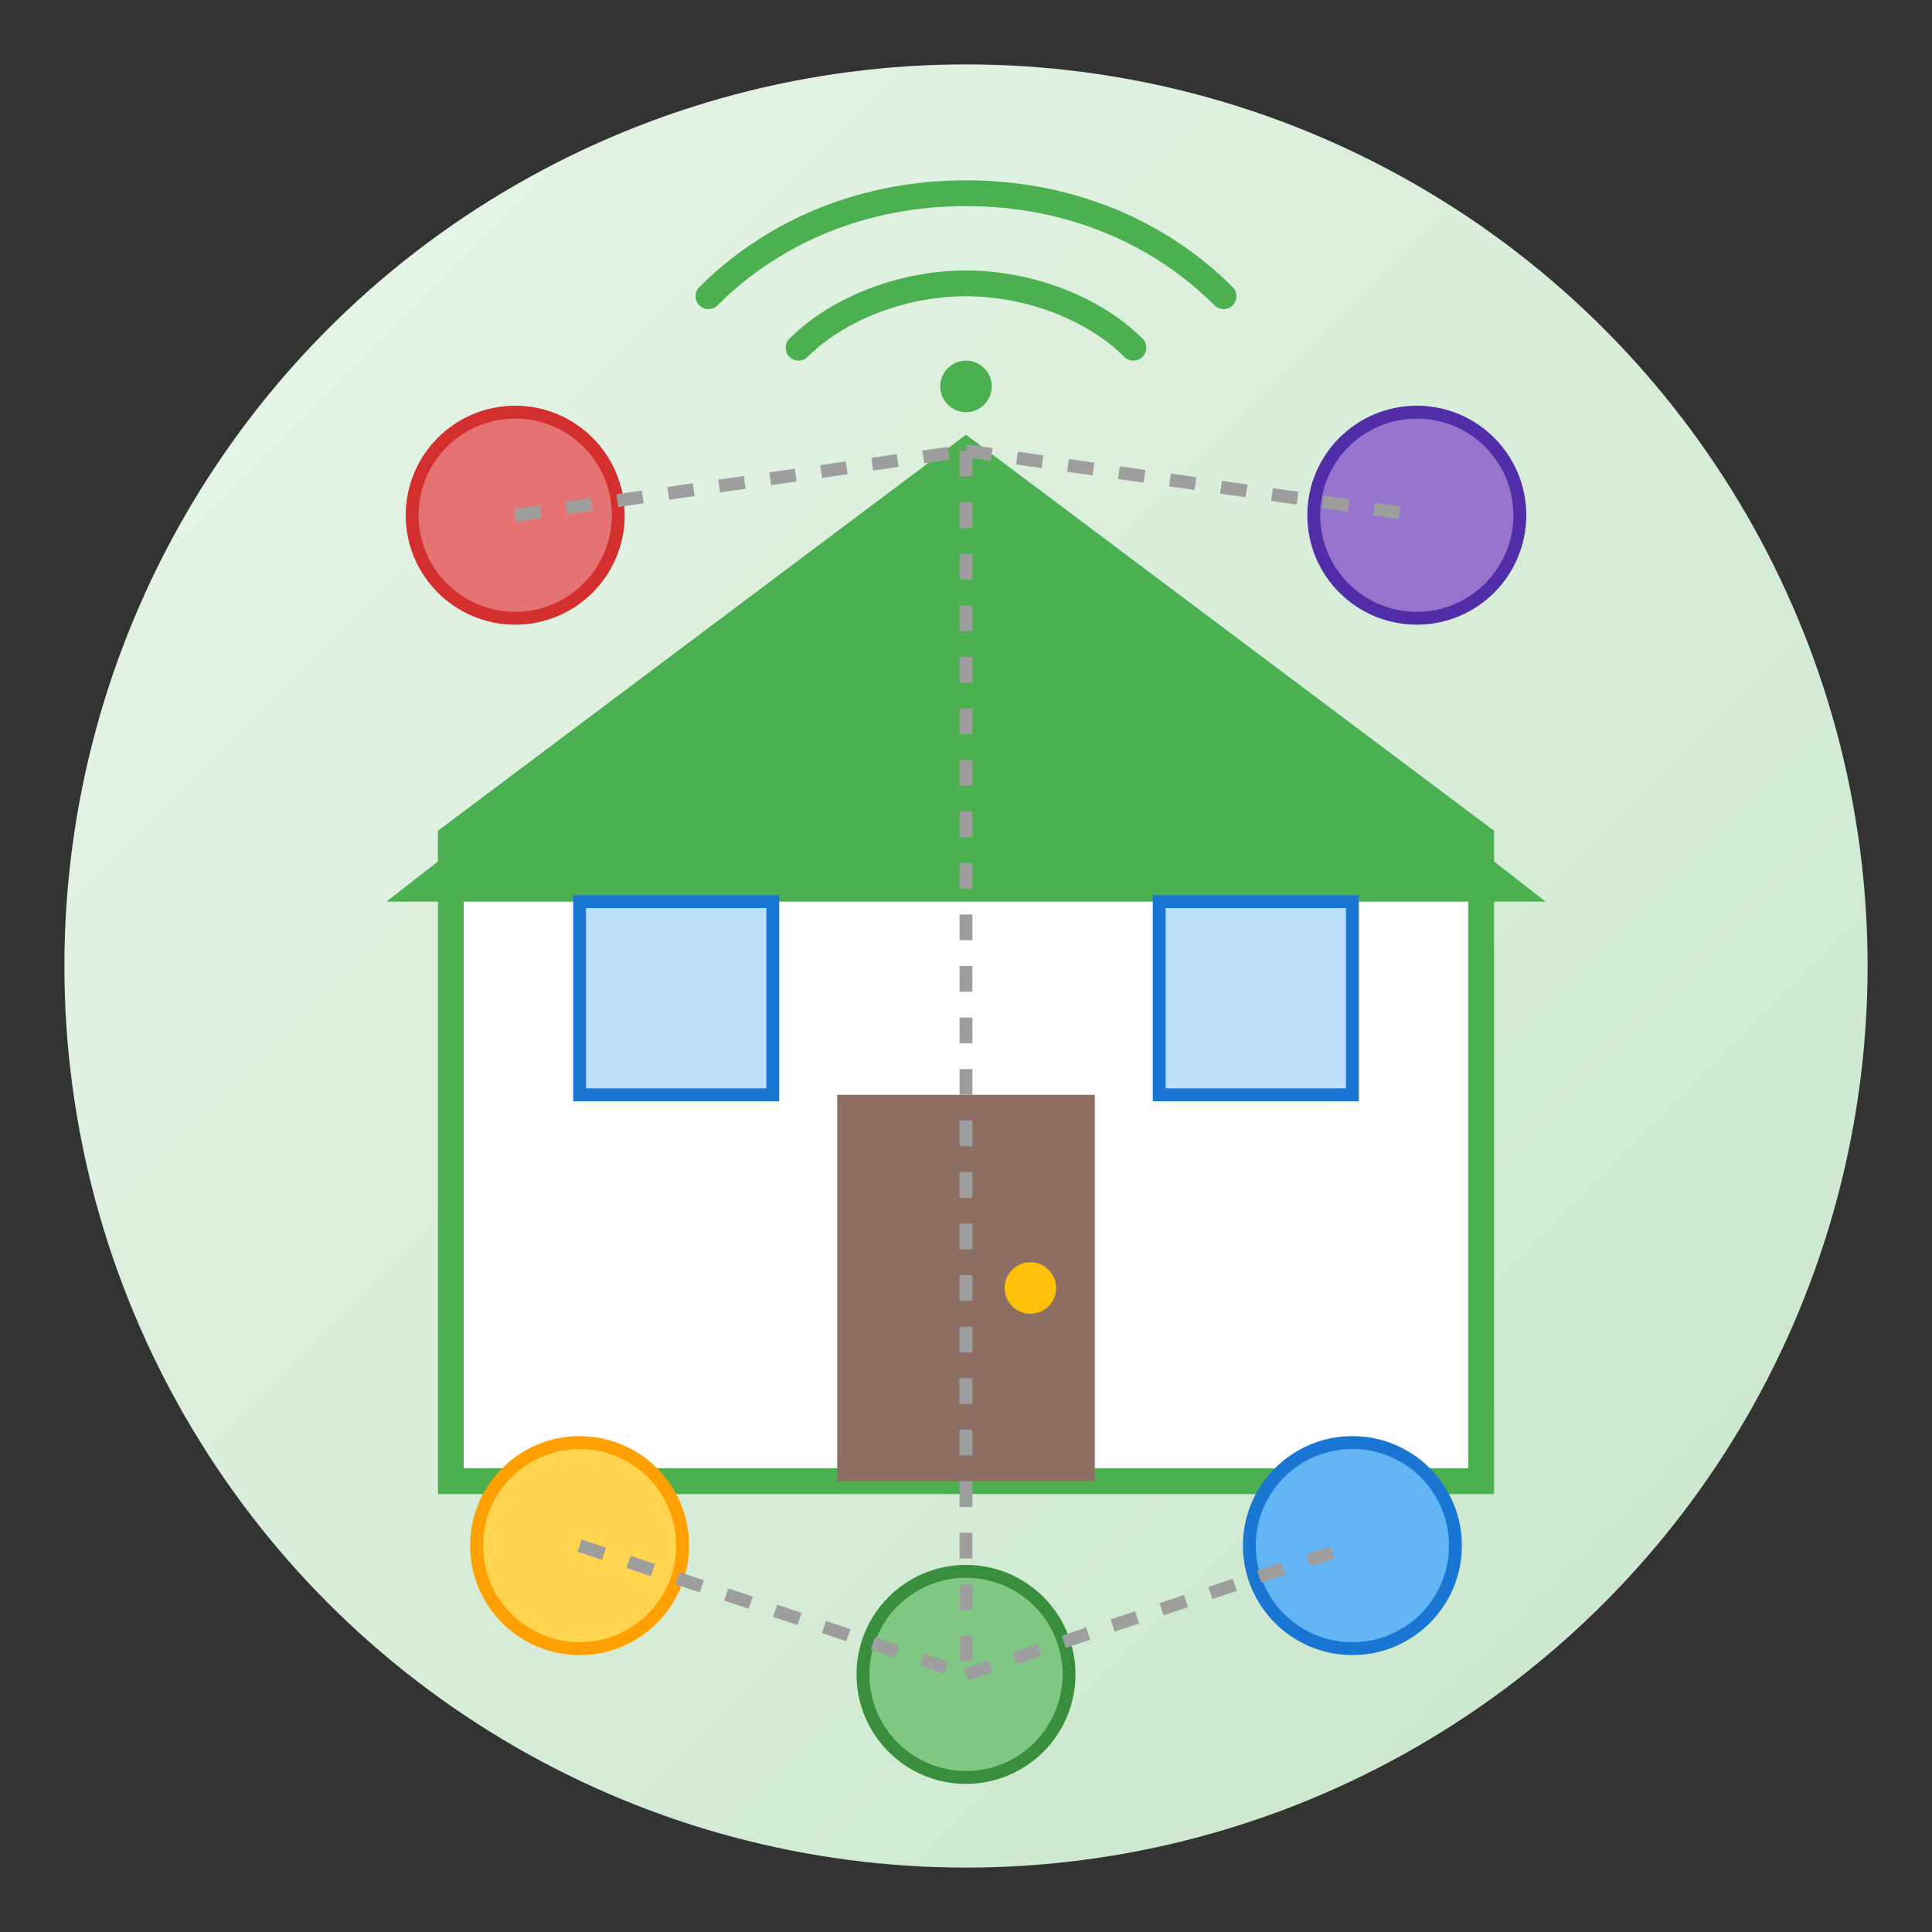 <svg xmlns="http://www.w3.org/2000/svg" width="150" height="150" viewBox="0 0 150 150">
  <rect x="0" y="0" width="150" height="150" fill="#333333" stroke="none"/>
  <defs>
    <linearGradient id="service3Gradient" x1="0%" y1="0%" x2="100%" y2="100%">
      <stop offset="0%" stop-color="#e8f5e9" />
      <stop offset="100%" stop-color="#c8e6c9" />
    </linearGradient>
  </defs>
  <circle cx="75" cy="75" r="70" fill="url(#service3Gradient)" />
  
  <!-- House outline -->
  <path d="M75 35l40 30v50H35V65z" fill="#FFFFFF" stroke="#4CAF50" stroke-width="2" />
  <path d="M75 35l45 35H30z" fill="#4CAF50" />
  
  <!-- Door -->
  <rect x="65" y="85" width="20" height="30" fill="#8D6E63" />
  <circle cx="80" cy="100" r="2" fill="#FFC107" />
  
  <!-- Windows -->
  <rect x="45" y="70" width="15" height="15" fill="#BBDEFB" stroke="#1976D2" stroke-width="1" />
  <rect x="90" y="70" width="15" height="15" fill="#BBDEFB" stroke="#1976D2" stroke-width="1" />
  
  <!-- Smart devices connected by lines -->
  <circle cx="45" cy="120" r="8" fill="#FFD54F" stroke="#FFA000" stroke-width="1" />
  <circle cx="75" cy="130" r="8" fill="#81C784" stroke="#388E3C" stroke-width="1" />
  <circle cx="105" cy="120" r="8" fill="#64B5F6" stroke="#1976D2" stroke-width="1" />
  <circle cx="40" cy="40" r="8" fill="#E57373" stroke="#D32F2F" stroke-width="1" />
  <circle cx="110" cy="40" r="8" fill="#9575CD" stroke="#512DA8" stroke-width="1" />
  
  <!-- Connection lines -->
  <line x1="45" y1="120" x2="75" y2="130" stroke="#9E9E9E" stroke-width="1" stroke-dasharray="2,2" />
  <line x1="75" y1="130" x2="105" y2="120" stroke="#9E9E9E" stroke-width="1" stroke-dasharray="2,2" />
  <line x1="40" y1="40" x2="75" y2="35" stroke="#9E9E9E" stroke-width="1" stroke-dasharray="2,2" />
  <line x1="75" y1="35" x2="110" y2="40" stroke="#9E9E9E" stroke-width="1" stroke-dasharray="2,2" />
  <line x1="75" y1="35" x2="75" y2="130" stroke="#9E9E9E" stroke-width="1" stroke-dasharray="2,2" />
  
  <!-- WiFi symbol -->
  <path d="M75 15c8 0 15 3 20 8M75 15c-8 0-15 3-20 8M75 22c5 0 10 2 13 5M75 22c-5 0-10 2-13 5" 
        stroke="#4CAF50" stroke-width="2" fill="none" stroke-linecap="round" />
  <circle cx="75" cy="30" r="2" fill="#4CAF50" />
</svg>
